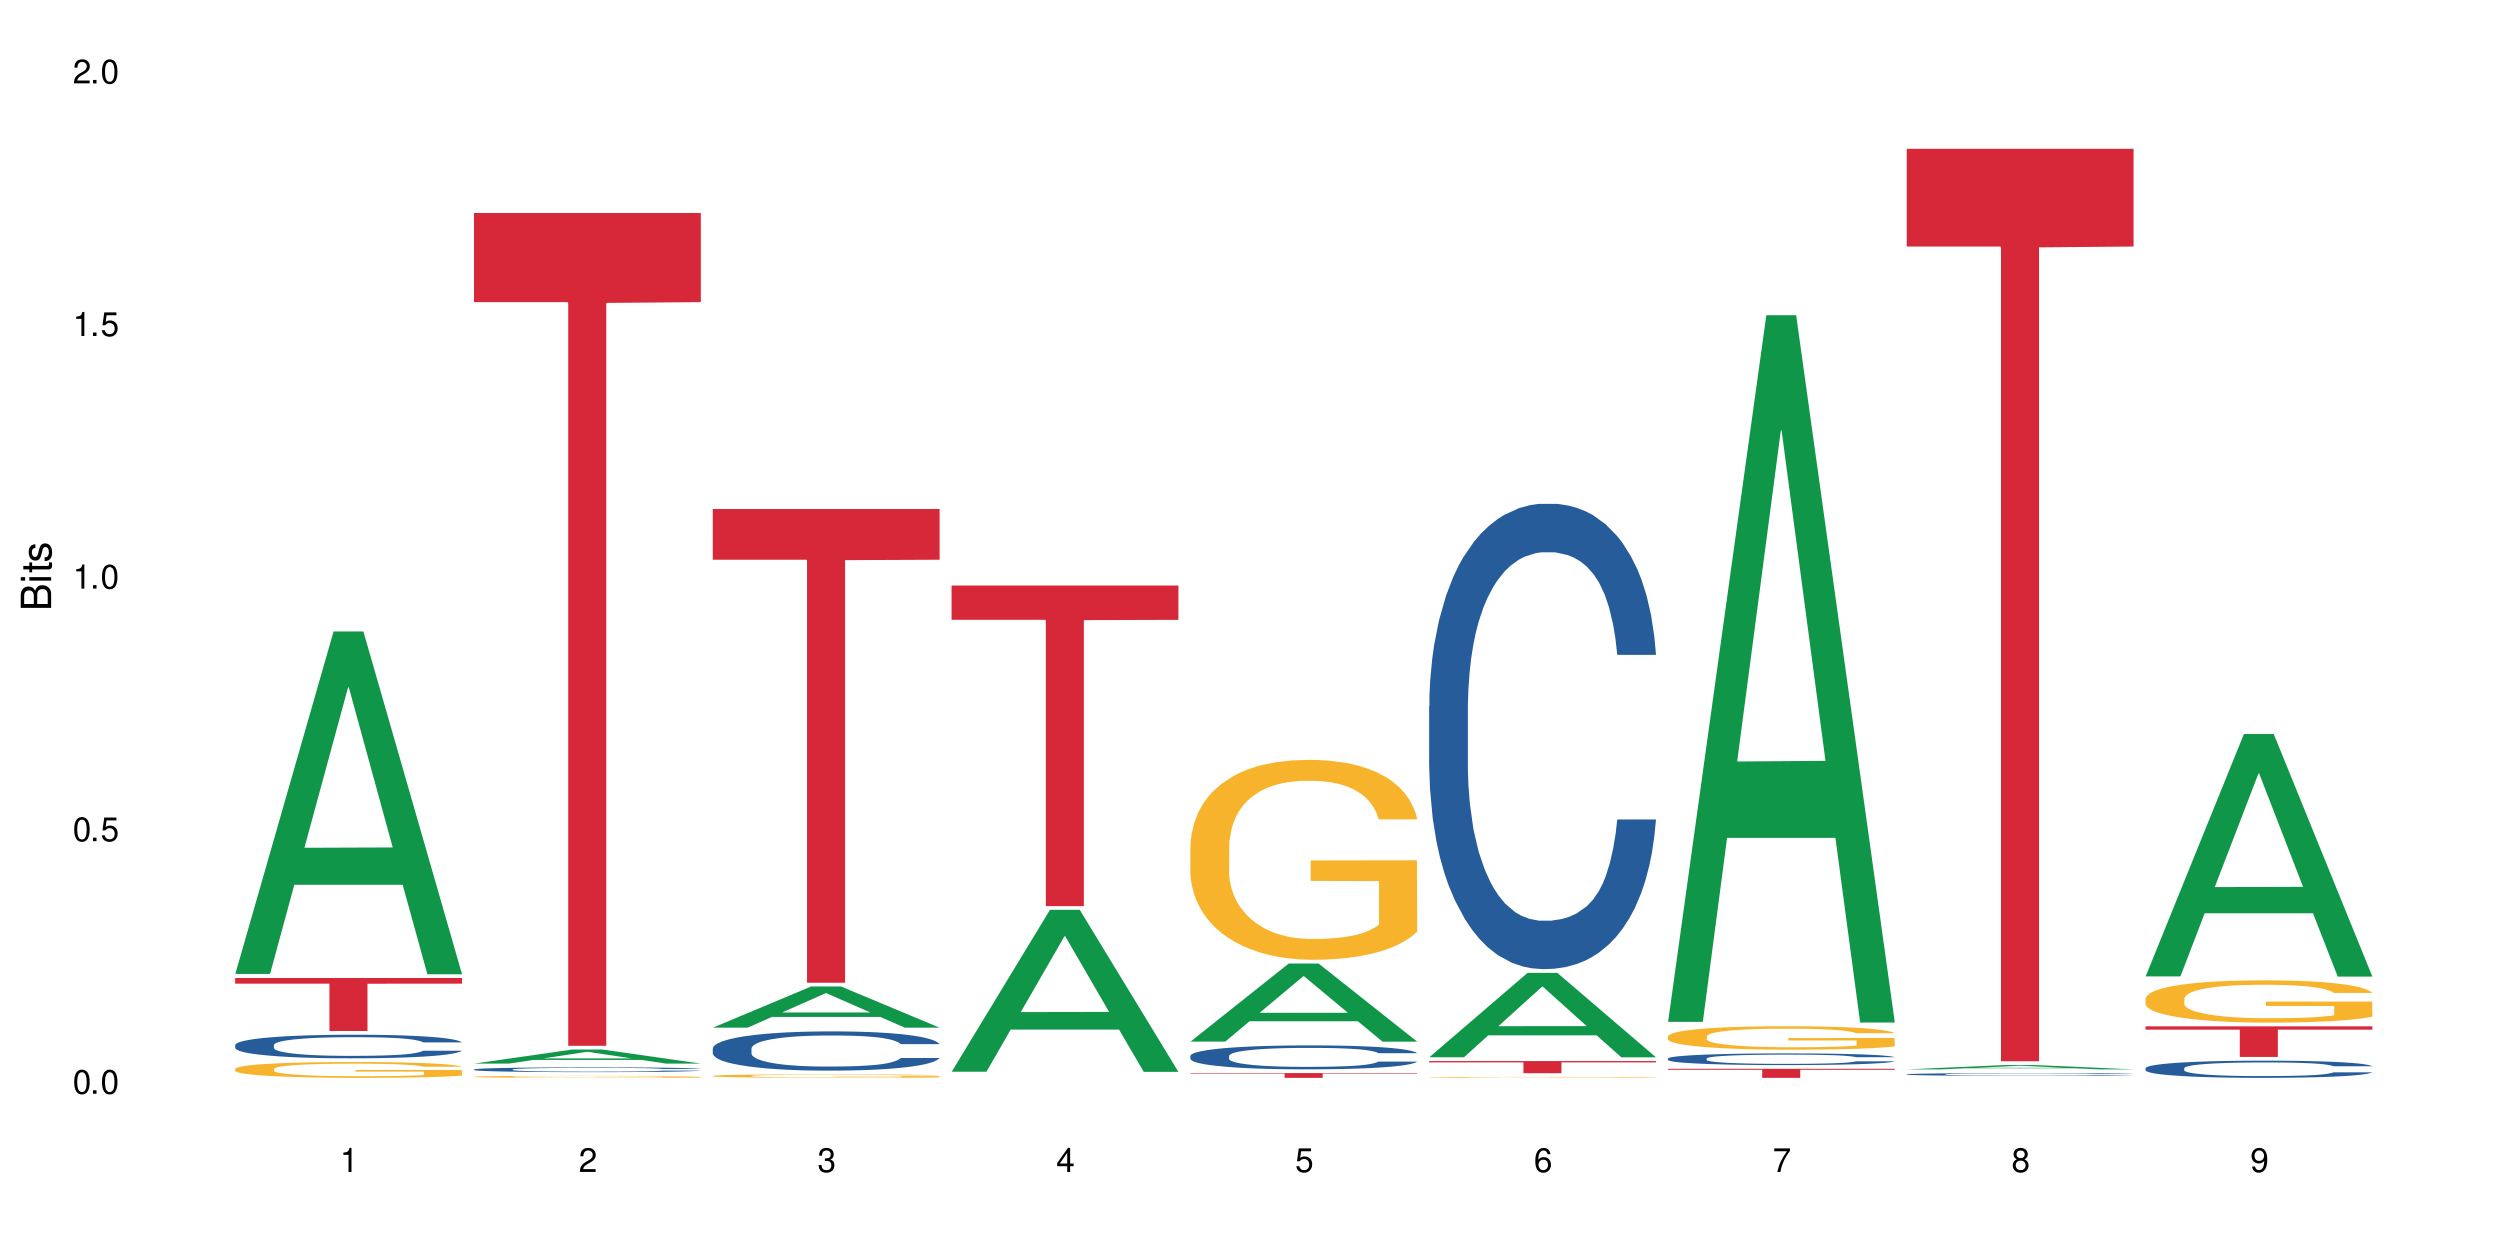 <?xml version="1.0" encoding="UTF-8"?>
<svg xmlns="http://www.w3.org/2000/svg" xmlns:xlink="http://www.w3.org/1999/xlink" width="720" height="360" viewBox="0 0 720 360">
<defs>
<g>
<g id="glyph-0-0">
</g>
<g id="glyph-0-1">
<path d="M 2.641 -6.938 C 2 -6.938 1.422 -6.656 1.078 -6.172 C 0.641 -5.562 0.406 -4.641 0.406 -3.359 C 0.406 -1.016 1.188 0.219 2.641 0.219 C 4.078 0.219 4.859 -1.016 4.859 -3.297 C 4.859 -4.641 4.656 -5.547 4.203 -6.172 C 3.844 -6.656 3.281 -6.938 2.641 -6.938 Z M 2.641 -6.188 C 3.547 -6.188 4 -5.25 4 -3.375 C 4 -1.406 3.562 -0.484 2.625 -0.484 C 1.734 -0.484 1.281 -1.438 1.281 -3.344 C 1.281 -5.25 1.734 -6.188 2.641 -6.188 Z M 2.641 -6.188 "/>
</g>
<g id="glyph-0-2">
<path d="M 1.828 -1 L 0.828 -1 L 0.828 0 L 1.828 0 Z M 1.828 -1 "/>
</g>
<g id="glyph-0-3">
<path d="M 4.562 -6.797 L 1.062 -6.797 L 0.547 -3.094 L 1.328 -3.094 C 1.719 -3.562 2.047 -3.734 2.578 -3.734 C 3.484 -3.734 4.062 -3.109 4.062 -2.094 C 4.062 -1.125 3.484 -0.531 2.578 -0.531 C 1.828 -0.531 1.375 -0.906 1.188 -1.672 L 0.328 -1.672 C 0.453 -1.109 0.547 -0.844 0.75 -0.594 C 1.125 -0.078 1.828 0.219 2.594 0.219 C 3.969 0.219 4.922 -0.781 4.922 -2.219 C 4.922 -3.562 4.031 -4.484 2.719 -4.484 C 2.25 -4.484 1.859 -4.359 1.469 -4.062 L 1.734 -5.969 L 4.562 -5.969 Z M 4.562 -6.797 "/>
</g>
<g id="glyph-0-4">
<path d="M 2.484 -4.938 L 2.484 0 L 3.328 0 L 3.328 -6.938 L 2.766 -6.938 C 2.469 -5.875 2.281 -5.734 0.984 -5.562 L 0.984 -4.938 Z M 2.484 -4.938 "/>
</g>
<g id="glyph-0-5">
<path d="M 4.859 -0.828 L 1.281 -0.828 C 1.359 -1.406 1.672 -1.781 2.5 -2.281 L 3.469 -2.828 C 4.406 -3.344 4.906 -4.062 4.906 -4.906 C 4.906 -5.484 4.672 -6.031 4.266 -6.406 C 3.859 -6.766 3.375 -6.938 2.719 -6.938 C 1.859 -6.938 1.219 -6.625 0.844 -6.031 C 0.609 -5.672 0.5 -5.234 0.484 -4.531 L 1.328 -4.531 C 1.359 -5.016 1.406 -5.281 1.531 -5.516 C 1.75 -5.938 2.188 -6.203 2.703 -6.203 C 3.469 -6.203 4.031 -5.641 4.031 -4.891 C 4.031 -4.344 3.719 -3.859 3.125 -3.516 L 2.234 -3 C 0.812 -2.172 0.406 -1.531 0.328 -0.016 L 4.859 -0.016 Z M 4.859 -0.828 "/>
</g>
<g id="glyph-0-6">
<path d="M 2.125 -3.188 L 2.578 -3.188 C 3.5 -3.188 3.984 -2.766 3.984 -1.922 C 3.984 -1.062 3.469 -0.531 2.594 -0.531 C 1.656 -0.531 1.203 -1 1.156 -2.016 L 0.312 -2.016 C 0.344 -1.453 0.438 -1.094 0.609 -0.781 C 0.953 -0.109 1.625 0.219 2.547 0.219 C 3.953 0.219 4.859 -0.625 4.859 -1.938 C 4.859 -2.828 4.516 -3.297 3.703 -3.594 C 4.344 -3.844 4.656 -4.328 4.656 -5.031 C 4.656 -6.219 3.875 -6.938 2.578 -6.938 C 1.203 -6.938 0.484 -6.172 0.453 -4.703 L 1.297 -4.703 C 1.312 -5.125 1.344 -5.359 1.453 -5.578 C 1.641 -5.969 2.062 -6.203 2.594 -6.203 C 3.344 -6.203 3.797 -5.75 3.797 -5 C 3.797 -4.516 3.609 -4.219 3.25 -4.047 C 3.016 -3.953 2.703 -3.922 2.125 -3.906 Z M 2.125 -3.188 "/>
</g>
<g id="glyph-0-7">
<path d="M 3.141 -1.672 L 3.141 0 L 3.984 0 L 3.984 -1.672 L 4.984 -1.672 L 4.984 -2.438 L 3.984 -2.438 L 3.984 -6.938 L 3.359 -6.938 L 0.266 -2.578 L 0.266 -1.672 Z M 3.141 -2.438 L 1 -2.438 L 3.141 -5.5 Z M 3.141 -2.438 "/>
</g>
<g id="glyph-0-8">
<path d="M 4.781 -5.125 C 4.609 -6.266 3.891 -6.938 2.844 -6.938 C 2.094 -6.938 1.422 -6.578 1.031 -5.953 C 0.594 -5.266 0.406 -4.422 0.406 -3.172 C 0.406 -2 0.578 -1.25 0.984 -0.641 C 1.359 -0.078 1.953 0.219 2.703 0.219 C 3.984 0.219 4.922 -0.75 4.922 -2.094 C 4.922 -3.375 4.062 -4.281 2.844 -4.281 C 2.172 -4.281 1.641 -4.031 1.281 -3.516 C 1.281 -5.234 1.828 -6.188 2.797 -6.188 C 3.391 -6.188 3.797 -5.797 3.938 -5.125 Z M 2.734 -3.531 C 3.547 -3.531 4.062 -2.953 4.062 -2.031 C 4.062 -1.156 3.484 -0.531 2.703 -0.531 C 1.922 -0.531 1.328 -1.188 1.328 -2.078 C 1.328 -2.938 1.906 -3.531 2.734 -3.531 Z M 2.734 -3.531 "/>
</g>
<g id="glyph-0-9">
<path d="M 4.984 -6.797 L 0.438 -6.797 L 0.438 -5.969 L 4.109 -5.969 C 2.5 -3.656 1.828 -2.234 1.328 0 L 2.219 0 C 2.594 -2.172 3.453 -4.047 4.984 -6.094 Z M 4.984 -6.797 "/>
</g>
<g id="glyph-0-10">
<path d="M 3.75 -3.656 C 4.469 -4.094 4.688 -4.438 4.688 -5.078 C 4.688 -6.172 3.844 -6.938 2.641 -6.938 C 1.438 -6.938 0.594 -6.172 0.594 -5.094 C 0.594 -4.438 0.812 -4.094 1.516 -3.656 C 0.734 -3.266 0.359 -2.703 0.359 -1.922 C 0.359 -0.656 1.281 0.219 2.641 0.219 C 3.984 0.219 4.922 -0.656 4.922 -1.922 C 4.922 -2.703 4.531 -3.266 3.75 -3.656 Z M 2.641 -6.188 C 3.359 -6.188 3.812 -5.75 3.812 -5.062 C 3.812 -4.406 3.344 -3.984 2.641 -3.984 C 1.922 -3.984 1.453 -4.406 1.453 -5.078 C 1.453 -5.75 1.922 -6.188 2.641 -6.188 Z M 2.641 -3.266 C 3.484 -3.266 4.062 -2.719 4.062 -1.906 C 4.062 -1.078 3.484 -0.531 2.625 -0.531 C 1.797 -0.531 1.219 -1.094 1.219 -1.906 C 1.219 -2.719 1.781 -3.266 2.641 -3.266 Z M 2.641 -3.266 "/>
</g>
<g id="glyph-0-11">
<path d="M 0.516 -1.578 C 0.672 -0.453 1.406 0.219 2.438 0.219 C 3.188 0.219 3.859 -0.141 4.266 -0.766 C 4.688 -1.453 4.891 -2.297 4.891 -3.547 C 4.891 -4.719 4.703 -5.453 4.312 -6.078 C 3.938 -6.641 3.344 -6.938 2.594 -6.938 C 1.297 -6.938 0.359 -5.969 0.359 -4.625 C 0.359 -3.344 1.234 -2.453 2.453 -2.453 C 3.094 -2.453 3.578 -2.672 4.016 -3.203 C 4 -1.484 3.469 -0.531 2.5 -0.531 C 1.906 -0.531 1.484 -0.906 1.359 -1.578 Z M 2.578 -6.203 C 3.375 -6.203 3.969 -5.531 3.969 -4.641 C 3.969 -3.797 3.391 -3.188 2.547 -3.188 C 1.734 -3.188 1.234 -3.766 1.234 -4.688 C 1.234 -5.562 1.797 -6.203 2.578 -6.203 Z M 2.578 -6.203 "/>
</g>
<g id="glyph-1-0">
</g>
<g id="glyph-1-1">
<path d="M 0 -0.953 L 0 -4.891 C 0 -5.719 -0.234 -6.344 -0.734 -6.797 C -1.188 -7.234 -1.812 -7.469 -2.5 -7.469 C -3.547 -7.469 -4.188 -7 -4.625 -5.875 C -4.984 -6.688 -5.625 -7.094 -6.531 -7.094 C -7.172 -7.094 -7.734 -6.859 -8.141 -6.391 C -8.562 -5.922 -8.75 -5.344 -8.75 -4.5 L -8.75 -0.953 Z M -4.984 -2.062 L -7.766 -2.062 L -7.766 -4.219 C -7.766 -4.844 -7.688 -5.203 -7.453 -5.5 C -7.219 -5.812 -6.859 -5.969 -6.375 -5.969 C -5.891 -5.969 -5.531 -5.812 -5.297 -5.5 C -5.062 -5.203 -4.984 -4.844 -4.984 -4.219 Z M -0.984 -2.062 L -4 -2.062 L -4 -4.781 C -4 -5.766 -3.438 -6.359 -2.484 -6.359 C -1.547 -6.359 -0.984 -5.766 -0.984 -4.781 Z M -0.984 -2.062 "/>
</g>
<g id="glyph-1-2">
<path d="M -6.281 -1.797 L -6.281 -0.797 L 0 -0.797 L 0 -1.797 Z M -8.75 -1.797 L -8.75 -0.797 L -7.484 -0.797 L -7.484 -1.797 Z M -8.75 -1.797 "/>
</g>
<g id="glyph-1-3">
<path d="M -6.281 -3.047 L -6.281 -2.016 L -8.016 -2.016 L -8.016 -1.016 L -6.281 -1.016 L -6.281 -0.172 L -5.469 -0.172 L -5.469 -1.016 L -0.719 -1.016 C -0.078 -1.016 0.281 -1.453 0.281 -2.234 C 0.281 -2.5 0.25 -2.719 0.188 -3.047 L -0.641 -3.047 C -0.609 -2.906 -0.594 -2.766 -0.594 -2.562 C -0.594 -2.141 -0.719 -2.016 -1.156 -2.016 L -5.469 -2.016 L -5.469 -3.047 Z M -6.281 -3.047 "/>
</g>
<g id="glyph-1-4">
<path d="M -4.531 -5.25 C -5.766 -5.25 -6.469 -4.422 -6.469 -2.969 C -6.469 -1.516 -5.719 -0.562 -4.547 -0.562 C -3.562 -0.562 -3.094 -1.062 -2.734 -2.562 L -2.516 -3.484 C -2.344 -4.188 -2.094 -4.469 -1.641 -4.469 C -1.047 -4.469 -0.641 -3.875 -0.641 -3 C -0.641 -2.453 -0.797 -2 -1.062 -1.75 C -1.25 -1.594 -1.422 -1.531 -1.875 -1.469 L -1.875 -0.406 C -0.422 -0.453 0.281 -1.266 0.281 -2.922 C 0.281 -4.5 -0.5 -5.516 -1.719 -5.516 C -2.656 -5.516 -3.172 -4.984 -3.469 -3.734 L -3.703 -2.766 C -3.891 -1.953 -4.156 -1.609 -4.594 -1.609 C -5.188 -1.609 -5.547 -2.125 -5.547 -2.938 C -5.547 -3.75 -5.203 -4.172 -4.531 -4.203 Z M -4.531 -5.25 "/>
</g>
</g>
</defs>
<rect x="-72" y="-36" width="864" height="432" fill="rgb(100%, 100%, 100%)" fill-opacity="1"/>
<path fill-rule="nonzero" fill="rgb(6.275%, 58.824%, 28.235%)" fill-opacity="1" d="M 67.73 280.492 L 67.801 280.398 L 96.07 181.863 L 104.656 181.863 L 133.066 280.586 L 123.082 280.586 L 115.965 254.816 L 84.762 254.816 L 77.781 280.492 L 67.73 280.492 L 87.766 244.156 L 113.102 244.062 L 100.469 197.992 L 100.328 197.898 L 100.188 198.18 L 87.695 244.062 L 87.766 244.156 Z M 67.73 280.492 "/>
<path fill-rule="nonzero" fill="rgb(14.51%, 36.078%, 60%)" fill-opacity="1" d="M 67.73 300.957 L 67.812 300.949 L 67.812 300.801 L 68.051 300.566 L 68.605 300.27 L 69.164 300.062 L 70.598 299.699 L 72.59 299.344 L 74.664 299.07 L 76.176 298.91 L 77.531 298.785 L 80.637 298.555 L 82.629 298.438 L 84.781 298.332 L 87.41 298.227 L 89.324 298.164 L 93.625 298.066 L 96.812 298.023 L 99.281 298.004 L 104.621 298.004 L 107.809 298.027 L 110.117 298.059 L 112.668 298.109 L 114.82 298.164 L 118.562 298.301 L 121.91 298.477 L 123.426 298.574 L 125.816 298.766 L 127.648 298.953 L 128.922 299.113 L 130.355 299.344 L 131.629 299.625 L 132.586 299.941 L 133.066 300.207 L 121.91 300.207 L 121.352 299.957 L 120.715 299.766 L 119.52 299.512 L 118.324 299.332 L 116.652 299.152 L 115.137 299.035 L 113.066 298.914 L 111.234 298.84 L 109.32 298.785 L 107.488 298.75 L 103.984 298.711 L 99.922 298.711 L 98.406 298.723 L 95.297 298.773 L 93.625 298.816 L 91.234 298.902 L 89.562 298.984 L 87.57 299.109 L 86.215 299.215 L 84.543 299.375 L 83.348 299.52 L 81.992 299.723 L 81.195 299.879 L 80.48 300.051 L 79.84 300.258 L 79.363 300.473 L 79.043 300.703 L 78.887 300.926 L 78.887 301.887 L 79.043 302.113 L 79.441 302.371 L 80.48 302.75 L 81.992 303.078 L 83.746 303.34 L 85.418 303.527 L 86.375 303.613 L 87.648 303.711 L 89.641 303.836 L 92.512 303.961 L 94.184 304.012 L 96.734 304.059 L 99.363 304.086 L 102.867 304.086 L 105.977 304.059 L 108.047 304.027 L 110.199 303.98 L 113.145 303.875 L 114.98 303.773 L 116.57 303.656 L 117.766 303.539 L 118.562 303.438 L 119.758 303.246 L 120.715 303.035 L 121.434 302.82 L 121.91 302.609 L 133.066 302.609 L 132.586 302.855 L 131.871 303.098 L 131.152 303.277 L 130.039 303.496 L 128.762 303.688 L 126.93 303.906 L 125.418 304.047 L 123.426 304.203 L 121.59 304.32 L 119.602 304.426 L 116.652 304.551 L 114.738 304.613 L 112.668 304.668 L 110.199 304.719 L 107.09 304.762 L 103.746 304.785 L 100.637 304.793 L 97.289 304.781 L 94.82 304.754 L 91.555 304.699 L 87.492 304.586 L 84.543 304.469 L 82.23 304.352 L 80.238 304.227 L 78.008 304.059 L 75.141 303.785 L 73.387 303.574 L 72.191 303.402 L 70.84 303.16 L 69.883 302.941 L 68.766 302.594 L 67.969 302.156 L 67.73 301.812 Z M 67.73 300.957 "/>
<path fill-rule="nonzero" fill="rgb(96.863%, 70.196%, 16.863%)" fill-opacity="1" d="M 67.73 307.816 L 67.812 307.812 L 67.812 307.73 L 68.129 307.543 L 68.926 307.285 L 69.961 307.074 L 71.078 306.906 L 71.793 306.82 L 72.988 306.695 L 74.023 306.602 L 76.656 306.414 L 80 306.242 L 81.832 306.168 L 83.906 306.094 L 86.852 306.016 L 88.207 305.988 L 92.352 305.922 L 97.051 305.879 L 102.23 305.867 L 104.621 305.871 L 107.887 305.887 L 112.348 305.934 L 114.898 305.977 L 116.891 306.016 L 118.961 306.07 L 121.512 306.152 L 123.902 306.254 L 125.816 306.352 L 127.727 306.477 L 129.32 306.609 L 130.676 306.758 L 131.871 306.93 L 132.586 307.078 L 133.066 307.223 L 121.988 307.223 L 121.352 307.078 L 120.637 306.965 L 119.441 306.828 L 118.246 306.727 L 117.051 306.648 L 114.82 306.539 L 112.906 306.473 L 110.516 306.414 L 108.207 306.379 L 105.578 306.352 L 103.984 306.344 L 99.762 306.344 L 95.938 306.375 L 93.707 306.406 L 92.113 306.441 L 89.879 306.504 L 88.527 306.555 L 87.73 306.586 L 85.34 306.715 L 83.746 306.832 L 82.871 306.91 L 81.754 307.035 L 80.957 307.148 L 80.082 307.312 L 79.602 307.438 L 78.965 307.723 L 78.887 308.473 L 79.125 308.629 L 79.602 308.801 L 80.238 308.949 L 81.195 309.105 L 82.152 309.227 L 83.824 309.391 L 85.258 309.5 L 86.375 309.57 L 88.527 309.68 L 89.402 309.719 L 91.473 309.793 L 93.625 309.852 L 96.254 309.902 L 98.246 309.926 L 101.434 309.949 L 105.496 309.949 L 110.277 309.922 L 113.305 309.891 L 115.379 309.855 L 116.73 309.828 L 118.406 309.781 L 119.602 309.738 L 120.715 309.695 L 122.07 309.625 L 122.07 308.629 L 102.391 308.625 L 102.391 308.16 L 132.984 308.156 L 133.066 309.781 L 131.391 309.895 L 129.32 310 L 127.328 310.086 L 125.258 310.156 L 122.309 310.234 L 119.918 310.285 L 116.254 310.344 L 112.906 310.379 L 109.402 310.406 L 106.293 310.418 L 102.629 310.422 L 99.363 310.414 L 95.855 310.387 L 93.066 310.355 L 90.52 310.312 L 87.969 310.258 L 84.781 310.172 L 82.711 310.102 L 80.559 310.016 L 78.406 309.91 L 76.496 309.797 L 75.219 309.711 L 73.945 309.609 L 72.59 309.484 L 71.316 309.344 L 70.359 309.215 L 69.484 309.07 L 68.848 308.934 L 68.211 308.746 L 67.891 308.594 L 67.73 308.465 Z M 67.73 307.816 "/>
<path fill-rule="nonzero" fill="rgb(83.922%, 15.686%, 22.353%)" fill-opacity="1" d="M 67.73 281.66 L 133.066 281.66 L 133.066 283.293 L 105.836 283.309 L 105.836 296.93 L 94.879 296.93 L 94.879 283.324 L 94.723 283.293 L 67.73 283.293 Z M 67.73 281.66 "/>
<path fill-rule="nonzero" fill="rgb(6.275%, 58.824%, 28.235%)" fill-opacity="1" d="M 136.504 306.316 L 136.574 306.312 L 164.844 302.258 L 173.43 302.258 L 201.836 306.32 L 191.855 306.32 L 184.738 305.262 L 153.535 305.262 L 146.555 306.316 L 136.504 306.316 L 156.535 304.824 L 181.875 304.82 L 169.242 302.922 L 169.102 302.918 L 168.961 302.93 L 156.469 304.82 L 156.535 304.824 Z M 136.504 306.316 "/>
<path fill-rule="nonzero" fill="rgb(14.51%, 36.078%, 60%)" fill-opacity="1" d="M 136.504 307.996 L 136.582 307.996 L 136.582 307.965 L 136.824 307.918 L 137.379 307.855 L 137.938 307.816 L 139.371 307.742 L 141.363 307.668 L 143.434 307.613 L 144.949 307.582 L 146.305 307.555 L 149.41 307.508 L 151.402 307.484 L 153.555 307.465 L 156.184 307.441 L 158.098 307.43 L 162.398 307.41 L 165.586 307.398 L 168.055 307.395 L 173.395 307.395 L 176.582 307.402 L 178.891 307.406 L 181.441 307.418 L 183.594 307.43 L 187.336 307.457 L 190.684 307.492 L 192.195 307.512 L 194.586 307.551 L 196.418 307.59 L 197.695 307.621 L 199.129 307.668 L 200.402 307.727 L 201.359 307.789 L 201.836 307.844 L 190.684 307.844 L 190.125 307.793 L 189.488 307.754 L 188.293 307.703 L 187.098 307.668 L 185.426 307.629 L 183.91 307.605 L 181.84 307.582 L 180.008 307.566 L 178.094 307.555 L 176.262 307.547 L 172.758 307.539 L 168.691 307.539 L 167.18 307.543 L 164.07 307.551 L 162.398 307.562 L 160.008 307.578 L 158.336 307.594 L 156.344 307.621 L 154.988 307.641 L 153.316 307.676 L 152.121 307.703 L 150.766 307.746 L 149.969 307.777 L 149.25 307.812 L 148.613 307.855 L 148.137 307.898 L 147.816 307.945 L 147.66 307.992 L 147.66 308.188 L 147.816 308.23 L 148.215 308.285 L 149.25 308.363 L 150.766 308.43 L 152.52 308.48 L 154.191 308.52 L 155.148 308.535 L 156.422 308.559 L 158.414 308.582 L 161.281 308.609 L 162.957 308.617 L 165.504 308.629 L 168.137 308.633 L 171.641 308.633 L 174.746 308.629 L 176.82 308.621 L 178.973 308.613 L 181.918 308.59 L 183.75 308.57 L 185.344 308.547 L 186.539 308.523 L 187.336 308.5 L 188.531 308.461 L 189.488 308.418 L 190.203 308.375 L 190.684 308.332 L 201.836 308.332 L 201.359 308.383 L 200.645 308.434 L 199.926 308.469 L 198.809 308.512 L 197.535 308.551 L 195.703 308.598 L 194.188 308.625 L 192.195 308.656 L 190.363 308.68 L 188.371 308.703 L 185.426 308.727 L 183.512 308.738 L 181.441 308.75 L 178.973 308.762 L 175.863 308.77 L 172.516 308.777 L 169.41 308.777 L 166.062 308.773 L 163.594 308.77 L 160.328 308.758 L 156.262 308.734 L 153.316 308.711 L 151.004 308.688 L 149.012 308.66 L 146.781 308.629 L 143.914 308.574 L 142.16 308.531 L 140.965 308.492 L 139.609 308.445 L 138.656 308.402 L 137.539 308.328 L 136.742 308.242 L 136.504 308.172 Z M 136.504 307.996 "/>
<path fill-rule="nonzero" fill="rgb(96.863%, 70.196%, 16.863%)" fill-opacity="1" d="M 136.504 310.094 L 136.582 310.094 L 136.582 310.086 L 136.902 310.062 L 137.699 310.027 L 138.734 310.004 L 139.852 309.98 L 140.566 309.969 L 141.762 309.953 L 142.797 309.945 L 145.426 309.922 L 148.773 309.898 L 150.605 309.891 L 152.68 309.879 L 155.625 309.871 L 156.98 309.867 L 161.125 309.859 L 165.824 309.852 L 173.395 309.852 L 176.66 309.855 L 181.121 309.859 L 183.672 309.863 L 185.664 309.871 L 187.734 309.875 L 190.285 309.887 L 192.676 309.898 L 194.586 309.914 L 196.5 309.93 L 198.094 309.945 L 199.449 309.961 L 200.645 309.984 L 201.359 310.004 L 201.836 310.02 L 190.762 310.02 L 190.125 310.004 L 189.41 309.988 L 188.215 309.973 L 185.824 309.949 L 183.594 309.938 L 181.68 309.926 L 179.289 309.922 L 176.98 309.914 L 174.348 309.914 L 172.758 309.91 L 168.535 309.91 L 164.707 309.914 L 162.477 309.918 L 160.883 309.922 L 158.652 309.93 L 157.301 309.938 L 156.504 309.941 L 154.113 309.957 L 152.52 309.973 L 151.641 309.98 L 150.527 309.996 L 149.73 310.012 L 148.852 310.031 L 148.375 310.047 L 147.738 310.082 L 147.66 310.176 L 147.898 310.195 L 148.375 310.219 L 149.012 310.238 L 149.969 310.258 L 150.926 310.273 L 152.598 310.293 L 154.031 310.305 L 155.148 310.316 L 157.301 310.328 L 158.176 310.332 L 160.246 310.344 L 162.398 310.352 L 165.027 310.355 L 167.02 310.359 L 170.207 310.363 L 174.27 310.363 L 179.051 310.359 L 182.078 310.355 L 184.148 310.352 L 185.504 310.348 L 187.176 310.34 L 188.371 310.336 L 189.488 310.332 L 190.844 310.32 L 190.844 310.195 L 171.164 310.195 L 171.164 310.137 L 201.758 310.137 L 201.836 310.34 L 200.164 310.355 L 198.094 310.371 L 196.102 310.379 L 194.031 310.387 L 191.082 310.398 L 188.691 310.406 L 185.027 310.41 L 181.68 310.418 L 178.176 310.418 L 175.066 310.422 L 168.137 310.422 L 164.629 310.418 L 161.84 310.414 L 159.289 310.41 L 156.742 310.402 L 153.555 310.391 L 151.484 310.383 L 147.18 310.359 L 145.27 310.344 L 143.992 310.332 L 142.719 310.32 L 141.363 310.305 L 140.09 310.285 L 139.133 310.27 L 138.258 310.254 L 137.617 310.234 L 136.98 310.211 L 136.664 310.191 L 136.504 310.176 Z M 136.504 310.094 "/>
<path fill-rule="nonzero" fill="rgb(83.922%, 15.686%, 22.353%)" fill-opacity="1" d="M 136.504 61.34 L 201.836 61.34 L 201.836 87.016 L 174.609 87.238 L 174.609 301.184 L 163.652 301.184 L 163.652 87.465 L 163.496 87.016 L 136.504 87.016 Z M 136.504 61.34 "/>
<path fill-rule="nonzero" fill="rgb(6.275%, 58.824%, 28.235%)" fill-opacity="1" d="M 205.277 295.965 L 205.348 295.953 L 233.617 284.105 L 242.203 284.105 L 270.609 295.977 L 260.629 295.977 L 253.508 292.879 L 222.309 292.879 L 215.328 295.965 L 205.277 295.965 L 225.309 291.594 L 250.648 291.586 L 238.012 286.047 L 237.875 286.035 L 237.734 286.066 L 225.238 291.586 L 225.309 291.594 Z M 205.277 295.965 "/>
<path fill-rule="nonzero" fill="rgb(14.51%, 36.078%, 60%)" fill-opacity="1" d="M 205.277 301.965 L 205.355 301.953 L 205.355 301.703 L 205.594 301.312 L 206.152 300.816 L 206.711 300.477 L 208.145 299.867 L 210.137 299.281 L 212.207 298.824 L 213.723 298.559 L 215.078 298.352 L 218.184 297.969 L 220.176 297.773 L 222.328 297.598 L 224.957 297.422 L 226.867 297.32 L 231.172 297.152 L 234.359 297.082 L 236.828 297.051 L 242.168 297.051 L 245.352 297.09 L 247.664 297.145 L 250.215 297.227 L 252.363 297.32 L 256.109 297.547 L 259.457 297.836 L 260.969 298 L 263.359 298.32 L 265.191 298.629 L 266.469 298.898 L 267.902 299.281 L 269.176 299.742 L 270.133 300.27 L 270.609 300.715 L 259.457 300.715 L 258.898 300.301 L 258.262 299.98 L 257.066 299.559 L 255.871 299.258 L 254.195 298.961 L 252.684 298.762 L 250.613 298.566 L 248.777 298.445 L 246.867 298.352 L 245.035 298.289 L 241.527 298.227 L 237.465 298.227 L 235.953 298.246 L 232.844 298.328 L 231.172 298.402 L 228.781 298.547 L 227.109 298.68 L 225.117 298.887 L 223.762 299.062 L 222.09 299.332 L 220.895 299.57 L 219.539 299.91 L 218.742 300.168 L 218.023 300.457 L 217.387 300.797 L 216.91 301.156 L 216.59 301.539 L 216.43 301.91 L 216.43 303.512 L 216.59 303.883 L 216.988 304.316 L 218.023 304.945 L 219.539 305.492 L 221.293 305.926 L 222.965 306.234 L 223.922 306.379 L 225.195 306.547 L 227.188 306.754 L 230.055 306.957 L 231.73 307.043 L 234.277 307.125 L 236.906 307.164 L 240.414 307.164 L 243.52 307.125 L 245.594 307.07 L 247.742 306.988 L 250.691 306.812 L 252.523 306.648 L 254.117 306.453 L 255.312 306.258 L 256.109 306.09 L 257.305 305.773 L 258.262 305.422 L 258.977 305.059 L 259.457 304.707 L 270.609 304.707 L 270.133 305.121 L 269.414 305.523 L 268.699 305.824 L 267.582 306.184 L 266.309 306.504 L 264.477 306.867 L 262.961 307.102 L 260.969 307.359 L 259.137 307.559 L 257.145 307.734 L 254.195 307.938 L 252.285 308.043 L 250.215 308.137 L 247.742 308.219 L 244.637 308.289 L 241.289 308.332 L 238.184 308.34 L 234.836 308.32 L 232.367 308.281 L 229.098 308.188 L 225.035 308 L 222.09 307.805 L 219.777 307.609 L 217.785 307.402 L 215.555 307.125 L 212.688 306.668 L 210.934 306.32 L 209.738 306.031 L 208.383 305.629 L 207.426 305.266 L 206.312 304.688 L 205.516 303.953 L 205.277 303.387 Z M 205.277 301.965 "/>
<path fill-rule="nonzero" fill="rgb(96.863%, 70.196%, 16.863%)" fill-opacity="1" d="M 205.277 309.848 L 205.355 309.848 L 205.355 309.828 L 205.676 309.785 L 206.473 309.73 L 207.508 309.684 L 208.621 309.645 L 209.34 309.625 L 210.535 309.598 L 211.57 309.578 L 214.199 309.539 L 217.547 309.5 L 219.379 309.48 L 221.449 309.465 L 224.398 309.449 L 225.754 309.441 L 229.895 309.43 L 234.598 309.418 L 242.168 309.418 L 245.434 309.422 L 249.895 309.43 L 252.445 309.441 L 254.438 309.449 L 256.508 309.461 L 259.059 309.48 L 261.449 309.5 L 263.359 309.523 L 265.273 309.551 L 266.867 309.582 L 268.219 309.613 L 269.414 309.652 L 270.133 309.684 L 270.609 309.715 L 259.535 309.715 L 258.898 309.684 L 258.18 309.66 L 256.984 309.629 L 255.789 309.605 L 254.594 309.59 L 252.363 309.566 L 250.453 309.551 L 248.062 309.539 L 245.75 309.527 L 243.121 309.523 L 237.305 309.523 L 233.48 309.527 L 231.25 309.535 L 229.656 309.543 L 227.426 309.555 L 226.07 309.566 L 225.273 309.574 L 222.883 309.602 L 221.293 309.629 L 220.414 309.648 L 219.301 309.676 L 218.504 309.699 L 217.625 309.734 L 217.148 309.762 L 216.512 309.824 L 216.43 309.992 L 216.672 310.027 L 217.148 310.062 L 217.785 310.098 L 218.742 310.133 L 219.699 310.156 L 221.371 310.195 L 222.805 310.219 L 223.922 310.234 L 226.07 310.258 L 226.949 310.266 L 229.02 310.281 L 231.172 310.297 L 233.801 310.309 L 235.793 310.312 L 238.98 310.316 L 243.043 310.316 L 247.824 310.312 L 250.852 310.305 L 252.922 310.297 L 254.277 310.289 L 255.949 310.281 L 257.145 310.27 L 258.262 310.262 L 259.613 310.246 L 259.613 310.027 L 239.934 310.023 L 239.934 309.922 L 270.531 309.922 L 270.609 310.281 L 268.938 310.305 L 266.867 310.328 L 264.875 310.348 L 262.801 310.363 L 259.855 310.379 L 257.465 310.391 L 253.801 310.406 L 250.453 310.414 L 246.945 310.418 L 243.84 310.422 L 236.906 310.422 L 233.402 310.414 L 230.613 310.406 L 228.062 310.398 L 225.516 310.387 L 222.328 310.367 L 220.254 310.352 L 218.105 310.332 L 215.953 310.309 L 214.039 310.285 L 212.766 310.266 L 211.492 310.242 L 210.137 310.215 L 208.863 310.184 L 207.906 310.156 L 207.027 310.125 L 206.391 310.094 L 205.754 310.051 L 205.438 310.02 L 205.277 309.988 Z M 205.277 309.848 "/>
<path fill-rule="nonzero" fill="rgb(83.922%, 15.686%, 22.353%)" fill-opacity="1" d="M 205.277 146.594 L 270.609 146.594 L 270.609 161.199 L 243.383 161.324 L 243.383 283.031 L 232.426 283.031 L 232.426 161.453 L 232.266 161.199 L 205.277 161.199 Z M 205.277 146.594 "/>
<path fill-rule="nonzero" fill="rgb(6.275%, 58.824%, 28.235%)" fill-opacity="1" d="M 274.051 308.656 L 274.117 308.613 L 302.387 262.031 L 310.973 262.031 L 339.383 308.703 L 329.402 308.703 L 322.281 296.52 L 291.082 296.52 L 284.102 308.656 L 274.051 308.656 L 294.082 291.48 L 319.422 291.434 L 306.785 269.656 L 306.645 269.609 L 306.508 269.742 L 294.012 291.434 L 294.082 291.48 Z M 274.051 308.656 "/>
<path fill-rule="nonzero" fill="rgb(83.922%, 15.686%, 22.353%)" fill-opacity="1" d="M 274.051 168.629 L 339.383 168.629 L 339.383 178.512 L 312.152 178.598 L 312.152 260.957 L 301.199 260.957 L 301.199 178.684 L 301.039 178.512 L 274.051 178.512 Z M 274.051 168.629 "/>
<path fill-rule="nonzero" fill="rgb(6.275%, 58.824%, 28.235%)" fill-opacity="1" d="M 342.82 299.98 L 342.891 299.961 L 371.16 277.492 L 379.746 277.492 L 408.156 300.004 L 398.176 300.004 L 391.055 294.125 L 359.852 294.125 L 352.875 299.98 L 342.82 299.98 L 362.855 291.695 L 388.191 291.676 L 375.559 281.168 L 375.418 281.148 L 375.281 281.211 L 362.785 291.676 L 362.855 291.695 Z M 342.82 299.98 "/>
<path fill-rule="nonzero" fill="rgb(14.51%, 36.078%, 60%)" fill-opacity="1" d="M 342.82 304.074 L 342.902 304.07 L 342.902 303.918 L 343.141 303.68 L 343.699 303.375 L 344.258 303.168 L 345.691 302.797 L 347.684 302.438 L 349.754 302.16 L 351.266 301.996 L 352.621 301.871 L 355.73 301.637 L 357.723 301.52 L 359.871 301.41 L 362.5 301.305 L 364.414 301.242 L 368.715 301.141 L 371.902 301.098 L 374.375 301.078 L 379.711 301.078 L 382.898 301.102 L 385.211 301.133 L 387.758 301.184 L 389.91 301.242 L 393.656 301.379 L 397 301.555 L 398.516 301.656 L 400.906 301.852 L 402.738 302.043 L 404.012 302.203 L 405.445 302.438 L 406.723 302.723 L 407.68 303.043 L 408.156 303.312 L 397 303.312 L 396.445 303.062 L 395.805 302.867 L 394.609 302.609 L 393.414 302.426 L 391.742 302.242 L 390.23 302.125 L 388.156 302.004 L 386.324 301.93 L 384.414 301.871 L 382.578 301.832 L 379.074 301.797 L 375.012 301.797 L 373.496 301.809 L 370.391 301.859 L 368.715 301.902 L 366.324 301.992 L 364.652 302.074 L 362.66 302.199 L 361.305 302.305 L 359.633 302.469 L 358.438 302.613 L 357.082 302.824 L 356.285 302.98 L 355.57 303.156 L 354.934 303.363 L 354.453 303.586 L 354.137 303.816 L 353.977 304.043 L 353.977 305.02 L 354.137 305.246 L 354.535 305.512 L 355.57 305.898 L 357.082 306.23 L 358.836 306.496 L 360.508 306.684 L 361.465 306.773 L 362.742 306.875 L 364.734 307 L 367.602 307.125 L 369.273 307.176 L 371.824 307.227 L 374.453 307.25 L 377.957 307.25 L 381.066 307.227 L 383.137 307.195 L 385.289 307.145 L 388.238 307.039 L 390.07 306.938 L 391.664 306.816 L 392.859 306.695 L 393.656 306.598 L 394.852 306.402 L 395.805 306.188 L 396.523 305.965 L 397 305.75 L 408.156 305.75 L 407.68 306.004 L 406.961 306.25 L 406.242 306.434 L 405.129 306.652 L 403.852 306.848 L 402.02 307.07 L 400.508 307.215 L 398.516 307.371 L 396.684 307.492 L 394.691 307.598 L 391.742 307.723 L 389.832 307.785 L 387.758 307.844 L 385.289 307.895 L 382.18 307.938 L 378.836 307.965 L 375.727 307.969 L 372.383 307.957 L 369.91 307.934 L 366.645 307.875 L 362.582 307.762 L 359.633 307.641 L 357.324 307.523 L 355.332 307.395 L 353.102 307.227 L 350.23 306.949 L 348.48 306.734 L 347.285 306.559 L 345.93 306.312 L 344.973 306.094 L 343.859 305.738 L 343.062 305.293 L 342.82 304.945 Z M 342.82 304.074 "/>
<path fill-rule="nonzero" fill="rgb(96.863%, 70.196%, 16.863%)" fill-opacity="1" d="M 342.82 243.5 L 342.902 243.449 L 342.902 242.398 L 343.219 240.031 L 344.016 236.77 L 345.051 234.09 L 346.168 231.984 L 346.887 230.883 L 348.082 229.305 L 349.117 228.148 L 351.746 225.781 L 355.094 223.574 L 356.926 222.625 L 358.996 221.73 L 361.945 220.734 L 363.297 220.363 L 367.441 219.523 L 372.141 218.996 L 377.32 218.84 L 379.711 218.895 L 382.977 219.102 L 387.441 219.68 L 389.988 220.207 L 391.98 220.734 L 394.055 221.418 L 396.602 222.469 L 398.992 223.73 L 400.906 224.992 L 402.816 226.57 L 404.41 228.254 L 405.766 230.094 L 406.961 232.301 L 407.68 234.141 L 408.156 235.98 L 397.082 235.98 L 396.445 234.141 L 395.727 232.723 L 394.531 230.988 L 393.336 229.723 L 392.141 228.727 L 389.91 227.359 L 387.996 226.516 L 385.609 225.781 L 383.297 225.309 L 380.668 224.992 L 379.074 224.887 L 374.852 224.887 L 371.027 225.254 L 368.797 225.676 L 367.203 226.098 L 364.973 226.887 L 363.617 227.516 L 362.82 227.938 L 360.43 229.566 L 358.836 231.039 L 357.961 232.039 L 356.844 233.617 L 356.047 235.035 L 355.172 237.137 L 354.695 238.715 L 354.055 242.293 L 353.977 251.758 L 354.215 253.754 L 354.695 255.91 L 355.332 257.805 L 356.285 259.801 L 357.242 261.324 L 358.918 263.375 L 360.352 264.742 L 361.465 265.637 L 363.617 267.059 L 364.492 267.531 L 366.566 268.477 L 368.715 269.215 L 371.344 269.844 L 373.336 270.16 L 376.523 270.422 L 380.59 270.422 L 385.367 270.105 L 388.395 269.688 L 390.469 269.266 L 391.824 268.898 L 393.496 268.32 L 394.691 267.793 L 395.805 267.215 L 397.16 266.32 L 397.16 253.754 L 377.48 253.703 L 377.48 247.812 L 408.074 247.762 L 408.156 268.32 L 406.484 269.738 L 404.41 271.105 L 402.418 272.156 L 400.348 273.051 L 397.398 274.051 L 395.008 274.68 L 391.344 275.418 L 387.996 275.891 L 384.492 276.207 L 381.387 276.363 L 377.719 276.418 L 374.453 276.312 L 370.949 275.996 L 368.16 275.574 L 365.609 275.051 L 363.059 274.367 L 359.871 273.262 L 357.801 272.367 L 355.648 271.266 L 353.5 269.949 L 351.586 268.531 L 350.312 267.426 L 349.035 266.164 L 347.684 264.586 L 346.406 262.797 L 345.449 261.168 L 344.574 259.328 L 343.938 257.594 L 343.301 255.227 L 342.98 253.332 L 342.82 251.703 Z M 342.82 243.5 "/>
<path fill-rule="nonzero" fill="rgb(83.922%, 15.686%, 22.353%)" fill-opacity="1" d="M 342.82 309.043 L 408.156 309.043 L 408.156 309.191 L 380.926 309.191 L 380.926 310.422 L 369.973 310.422 L 369.973 309.195 L 369.812 309.191 L 342.82 309.191 Z M 342.82 309.043 "/>
<path fill-rule="nonzero" fill="rgb(6.275%, 58.824%, 28.235%)" fill-opacity="1" d="M 411.594 304.496 L 411.664 304.473 L 439.934 280.191 L 448.52 280.191 L 476.93 304.52 L 466.945 304.52 L 459.828 298.168 L 428.625 298.168 L 421.645 304.496 L 411.594 304.496 L 431.629 295.543 L 456.965 295.52 L 444.332 284.168 L 444.191 284.145 L 444.051 284.211 L 431.559 295.52 L 431.629 295.543 Z M 411.594 304.496 "/>
<path fill-rule="nonzero" fill="rgb(14.51%, 36.078%, 60%)" fill-opacity="1" d="M 411.594 203.418 L 411.676 203.293 L 411.676 200.355 L 411.914 195.699 L 412.473 189.82 L 413.027 185.777 L 414.461 178.551 L 416.453 171.57 L 418.527 166.18 L 420.039 162.996 L 421.395 160.547 L 424.5 156.012 L 426.492 153.688 L 428.645 151.602 L 431.273 149.52 L 433.188 148.297 L 437.488 146.336 L 440.676 145.48 L 443.145 145.109 L 448.484 145.109 L 451.672 145.602 L 453.98 146.215 L 456.531 147.195 L 458.684 148.297 L 462.426 150.992 L 465.773 154.422 L 467.289 156.379 L 469.68 160.176 L 471.512 163.852 L 472.785 167.039 L 474.219 171.57 L 475.496 177.082 L 476.449 183.328 L 476.93 188.598 L 465.773 188.598 L 465.215 183.695 L 464.578 179.898 L 463.383 174.875 L 462.188 171.324 L 460.516 167.773 L 459 165.445 L 456.93 163.117 L 455.098 161.648 L 453.184 160.547 L 451.352 159.809 L 447.848 159.074 L 443.785 159.074 L 442.27 159.32 L 439.164 160.301 L 437.488 161.156 L 435.098 162.871 L 433.426 164.465 L 431.434 166.914 L 430.078 168.996 L 428.406 172.184 L 427.211 175 L 425.855 179.043 L 425.059 182.105 L 424.344 185.535 L 423.707 189.574 L 423.227 193.863 L 422.91 198.395 L 422.75 202.805 L 422.75 221.793 L 422.91 226.199 L 423.309 231.344 L 424.344 238.816 L 425.855 245.309 L 427.609 250.453 L 429.281 254.129 L 430.238 255.844 L 431.512 257.805 L 433.504 260.254 L 436.375 262.703 L 438.047 263.684 L 440.598 264.664 L 443.227 265.152 L 446.73 265.152 L 449.84 264.664 L 451.91 264.051 L 454.062 263.07 L 457.008 260.988 L 458.844 259.027 L 460.438 256.703 L 461.629 254.375 L 462.426 252.414 L 463.621 248.617 L 464.578 244.453 L 465.297 240.164 L 465.773 236 L 476.93 236 L 476.449 240.898 L 475.734 245.676 L 475.016 249.23 L 473.902 253.516 L 472.625 257.312 L 470.793 261.602 L 469.281 264.418 L 467.289 267.48 L 465.457 269.809 L 463.465 271.891 L 460.516 274.34 L 458.602 275.566 L 456.531 276.668 L 454.062 277.648 L 450.953 278.504 L 447.609 278.996 L 444.5 279.117 L 441.152 278.871 L 438.684 278.383 L 435.418 277.281 L 431.355 275.074 L 428.406 272.746 L 426.094 270.422 L 424.105 267.969 L 421.871 264.664 L 419.004 259.273 L 417.25 255.109 L 416.055 251.68 L 414.703 246.902 L 413.746 242.613 L 412.629 235.754 L 411.832 227.059 L 411.594 220.32 Z M 411.594 203.418 "/>
<path fill-rule="nonzero" fill="rgb(96.863%, 70.196%, 16.863%)" fill-opacity="1" d="M 411.594 310.273 L 411.676 310.273 L 411.676 310.27 L 411.992 310.258 L 412.789 310.242 L 413.824 310.23 L 414.941 310.223 L 415.656 310.215 L 416.852 310.211 L 417.891 310.203 L 420.52 310.195 L 423.863 310.184 L 425.695 310.18 L 427.77 310.176 L 430.715 310.172 L 432.07 310.168 L 436.215 310.164 L 451.75 310.164 L 456.211 310.168 L 458.762 310.168 L 460.754 310.172 L 462.824 310.176 L 465.375 310.18 L 467.766 310.184 L 469.68 310.191 L 471.59 310.195 L 473.184 310.203 L 474.539 310.215 L 475.734 310.223 L 476.449 310.23 L 476.93 310.238 L 465.855 310.238 L 465.215 310.23 L 464.5 310.227 L 462.109 310.211 L 460.914 310.207 L 458.684 310.199 L 456.77 310.195 L 454.379 310.195 L 452.07 310.191 L 437.57 310.191 L 435.977 310.195 L 433.746 310.199 L 432.391 310.203 L 431.594 310.203 L 429.203 310.211 L 427.609 310.219 L 426.734 310.223 L 425.617 310.23 L 424.82 310.234 L 423.945 310.246 L 423.465 310.25 L 422.828 310.27 L 422.75 310.312 L 422.988 310.32 L 423.465 310.328 L 424.105 310.34 L 425.059 310.348 L 426.016 310.355 L 427.688 310.363 L 429.125 310.371 L 430.238 310.375 L 432.391 310.379 L 433.266 310.383 L 435.336 310.387 L 437.488 310.391 L 440.117 310.391 L 442.109 310.395 L 454.141 310.395 L 457.168 310.391 L 459.242 310.391 L 460.594 310.387 L 462.27 310.387 L 463.465 310.383 L 464.578 310.379 L 465.934 310.375 L 465.934 310.32 L 446.254 310.32 L 446.254 310.293 L 476.848 310.293 L 476.93 310.387 L 475.254 310.391 L 473.184 310.398 L 471.191 310.402 L 469.121 310.406 L 466.172 310.41 L 463.781 310.414 L 460.117 310.418 L 456.77 310.418 L 453.266 310.422 L 443.227 310.422 L 439.719 310.418 L 436.93 310.418 L 434.383 310.414 L 431.832 310.414 L 428.645 310.406 L 426.574 310.402 L 422.27 310.395 L 420.359 310.387 L 419.082 310.383 L 417.809 310.375 L 416.453 310.367 L 415.18 310.359 L 414.223 310.352 L 413.348 310.344 L 412.074 310.328 L 411.754 310.316 L 411.594 310.309 Z M 411.594 310.273 "/>
<path fill-rule="nonzero" fill="rgb(83.922%, 15.686%, 22.353%)" fill-opacity="1" d="M 411.594 305.594 L 476.93 305.594 L 476.93 305.969 L 449.699 305.969 L 449.699 309.086 L 438.746 309.086 L 438.746 305.973 L 438.586 305.969 L 411.594 305.969 Z M 411.594 305.594 "/>
<path fill-rule="nonzero" fill="rgb(6.275%, 58.824%, 28.235%)" fill-opacity="1" d="M 480.367 294.289 L 480.438 294.098 L 508.707 90.777 L 517.293 90.777 L 545.703 294.48 L 535.719 294.48 L 528.602 241.309 L 497.398 241.309 L 490.418 294.289 L 480.367 294.289 L 500.398 219.312 L 525.738 219.121 L 513.105 124.059 L 512.965 123.867 L 512.824 124.441 L 500.332 219.121 L 500.398 219.312 Z M 480.367 294.289 "/>
<path fill-rule="nonzero" fill="rgb(14.51%, 36.078%, 60%)" fill-opacity="1" d="M 480.367 304.848 L 480.445 304.844 L 480.445 304.77 L 480.688 304.652 L 481.242 304.508 L 481.801 304.406 L 483.234 304.223 L 485.227 304.051 L 487.301 303.914 L 488.812 303.836 L 490.168 303.773 L 493.273 303.66 L 495.266 303.602 L 497.418 303.547 L 500.047 303.496 L 501.961 303.465 L 506.262 303.418 L 509.449 303.395 L 511.918 303.387 L 517.258 303.387 L 520.445 303.398 L 522.754 303.414 L 525.305 303.438 L 527.457 303.465 L 531.199 303.535 L 534.547 303.621 L 536.059 303.668 L 538.449 303.762 L 540.285 303.855 L 541.559 303.934 L 542.992 304.051 L 544.266 304.188 L 545.223 304.344 L 545.703 304.477 L 534.547 304.477 L 533.988 304.352 L 533.352 304.258 L 532.156 304.133 L 530.961 304.043 L 529.289 303.953 L 527.773 303.895 L 525.703 303.836 L 523.871 303.801 L 521.957 303.773 L 520.125 303.754 L 516.621 303.734 L 512.555 303.734 L 511.043 303.742 L 507.934 303.766 L 506.262 303.789 L 503.871 303.832 L 502.199 303.871 L 500.207 303.934 L 498.852 303.984 L 497.18 304.062 L 495.984 304.137 L 494.629 304.234 L 493.832 304.312 L 493.117 304.398 L 492.477 304.5 L 492 304.609 L 491.68 304.723 L 491.523 304.832 L 491.523 305.309 L 491.68 305.418 L 492.078 305.547 L 493.117 305.734 L 494.629 305.895 L 496.383 306.023 L 498.055 306.117 L 499.012 306.16 L 500.285 306.211 L 502.277 306.27 L 505.145 306.332 L 506.82 306.355 L 509.367 306.383 L 512 306.395 L 515.504 306.395 L 518.613 306.383 L 520.684 306.367 L 522.836 306.34 L 525.781 306.289 L 527.613 306.238 L 529.207 306.18 L 530.402 306.125 L 531.199 306.074 L 532.395 305.98 L 533.352 305.875 L 534.07 305.766 L 534.547 305.664 L 545.703 305.664 L 545.223 305.785 L 544.508 305.906 L 543.789 305.996 L 542.672 306.102 L 541.398 306.195 L 539.566 306.305 L 538.051 306.375 L 536.059 306.453 L 534.227 306.512 L 532.234 306.562 L 529.289 306.625 L 527.375 306.652 L 525.305 306.684 L 522.836 306.707 L 519.727 306.727 L 516.379 306.738 L 513.273 306.742 L 509.926 306.738 L 507.457 306.727 L 504.191 306.695 L 500.125 306.641 L 497.18 306.582 L 494.867 306.523 L 492.875 306.465 L 490.645 306.383 L 487.777 306.246 L 486.023 306.141 L 484.828 306.055 L 483.473 305.938 L 482.52 305.828 L 481.402 305.656 L 480.605 305.438 L 480.367 305.27 Z M 480.367 304.848 "/>
<path fill-rule="nonzero" fill="rgb(96.863%, 70.196%, 16.863%)" fill-opacity="1" d="M 480.367 298.449 L 480.445 298.441 L 480.445 298.32 L 480.766 298.043 L 481.562 297.66 L 482.598 297.344 L 483.715 297.098 L 484.43 296.969 L 485.625 296.785 L 486.66 296.648 L 489.289 296.371 L 492.637 296.109 L 494.469 296 L 496.543 295.895 L 499.488 295.777 L 500.844 295.734 L 504.988 295.637 L 509.688 295.574 L 514.867 295.555 L 517.258 295.562 L 520.523 295.586 L 524.984 295.656 L 527.535 295.715 L 529.527 295.777 L 531.598 295.859 L 534.148 295.98 L 536.539 296.129 L 538.449 296.277 L 540.363 296.461 L 541.957 296.66 L 543.312 296.875 L 544.508 297.137 L 545.223 297.352 L 545.703 297.566 L 534.625 297.566 L 533.988 297.352 L 533.273 297.184 L 532.078 296.98 L 530.883 296.832 L 529.688 296.715 L 527.457 296.555 L 525.543 296.457 L 523.152 296.371 L 520.844 296.316 L 518.215 296.277 L 516.621 296.266 L 512.398 296.266 L 508.574 296.309 L 506.34 296.359 L 504.746 296.406 L 502.516 296.5 L 501.164 296.574 L 500.367 296.621 L 497.977 296.812 L 496.383 296.988 L 495.504 297.105 L 494.391 297.289 L 493.594 297.457 L 492.719 297.703 L 492.238 297.887 L 491.602 298.309 L 491.523 299.418 L 491.762 299.652 L 492.238 299.906 L 492.875 300.129 L 493.832 300.363 L 494.789 300.539 L 496.461 300.781 L 497.895 300.941 L 499.012 301.047 L 501.164 301.215 L 502.039 301.27 L 504.109 301.379 L 506.262 301.465 L 508.891 301.539 L 510.883 301.578 L 514.07 301.609 L 518.133 301.609 L 522.914 301.57 L 525.941 301.523 L 528.012 301.473 L 529.367 301.43 L 531.039 301.363 L 532.234 301.301 L 533.352 301.23 L 534.707 301.129 L 534.707 299.652 L 515.027 299.645 L 515.027 298.957 L 545.621 298.949 L 545.703 301.363 L 544.027 301.527 L 541.957 301.688 L 539.965 301.812 L 537.895 301.918 L 534.945 302.035 L 532.555 302.109 L 528.891 302.195 L 525.543 302.25 L 522.039 302.285 L 518.93 302.305 L 515.266 302.312 L 512 302.301 L 508.492 302.262 L 505.703 302.211 L 503.156 302.152 L 500.605 302.07 L 497.418 301.941 L 495.348 301.836 L 493.195 301.707 L 491.043 301.551 L 489.133 301.387 L 487.855 301.258 L 486.582 301.109 L 485.227 300.922 L 483.953 300.715 L 482.996 300.523 L 482.121 300.305 L 481.484 300.102 L 480.844 299.824 L 480.527 299.602 L 480.367 299.41 Z M 480.367 298.449 "/>
<path fill-rule="nonzero" fill="rgb(83.922%, 15.686%, 22.353%)" fill-opacity="1" d="M 480.367 307.816 L 545.703 307.816 L 545.703 308.098 L 518.473 308.098 L 518.473 310.422 L 507.516 310.422 L 507.516 308.102 L 507.359 308.098 L 480.367 308.098 Z M 480.367 307.816 "/>
<path fill-rule="nonzero" fill="rgb(6.275%, 58.824%, 28.235%)" fill-opacity="1" d="M 549.141 307.98 L 549.211 307.98 L 577.48 306.73 L 586.066 306.73 L 614.473 307.984 L 604.492 307.984 L 597.371 307.656 L 566.172 307.656 L 559.191 307.98 L 549.141 307.98 L 569.172 307.52 L 594.512 307.52 L 581.875 306.934 L 581.738 306.934 L 581.598 306.938 L 569.102 307.52 L 569.172 307.52 Z M 549.141 307.98 "/>
<path fill-rule="nonzero" fill="rgb(14.51%, 36.078%, 60%)" fill-opacity="1" d="M 549.141 309.398 L 549.219 309.398 L 549.219 309.379 L 549.457 309.352 L 550.016 309.316 L 550.574 309.293 L 552.008 309.254 L 554 309.211 L 556.07 309.18 L 557.586 309.16 L 558.941 309.148 L 562.047 309.121 L 564.039 309.105 L 566.191 309.094 L 568.82 309.082 L 570.73 309.074 L 575.035 309.062 L 578.223 309.059 L 589.215 309.059 L 591.527 309.062 L 594.078 309.07 L 596.227 309.074 L 599.973 309.09 L 603.32 309.113 L 604.832 309.121 L 607.223 309.145 L 609.055 309.168 L 610.332 309.184 L 611.766 309.211 L 613.039 309.242 L 613.996 309.281 L 614.473 309.312 L 603.32 309.312 L 602.762 309.281 L 602.125 309.262 L 600.93 309.23 L 599.734 309.211 L 598.062 309.188 L 596.547 309.176 L 594.477 309.164 L 592.645 309.152 L 590.73 309.148 L 588.898 309.145 L 585.391 309.137 L 581.328 309.137 L 579.816 309.141 L 576.707 309.145 L 575.035 309.152 L 572.645 309.16 L 570.973 309.172 L 568.98 309.184 L 567.625 309.195 L 565.953 309.215 L 564.758 309.23 L 563.402 309.254 L 562.605 309.273 L 561.887 309.293 L 561.25 309.316 L 560.773 309.34 L 560.453 309.367 L 560.293 309.395 L 560.293 309.504 L 560.453 309.531 L 560.852 309.562 L 561.887 309.605 L 563.402 309.641 L 565.156 309.672 L 566.828 309.695 L 567.785 309.703 L 569.059 309.715 L 571.051 309.73 L 573.918 309.742 L 575.594 309.75 L 578.141 309.754 L 580.77 309.758 L 584.277 309.758 L 587.383 309.754 L 589.457 309.75 L 591.605 309.746 L 594.555 309.734 L 596.387 309.723 L 599.176 309.695 L 599.973 309.684 L 601.168 309.66 L 602.125 309.637 L 602.84 309.613 L 603.32 309.586 L 614.473 309.586 L 613.996 309.617 L 613.277 309.645 L 612.562 309.664 L 611.445 309.691 L 610.172 309.711 L 608.34 309.738 L 606.824 309.754 L 604.832 309.773 L 603 309.785 L 601.008 309.797 L 598.062 309.812 L 596.148 309.82 L 594.078 309.824 L 591.605 309.832 L 588.5 309.836 L 585.152 309.84 L 578.699 309.84 L 576.23 309.836 L 572.965 309.828 L 568.898 309.816 L 565.953 309.801 L 563.641 309.789 L 561.648 309.773 L 559.418 309.754 L 556.551 309.723 L 554.797 309.699 L 553.602 309.68 L 552.246 309.652 L 551.293 309.625 L 550.176 309.586 L 549.379 309.535 L 549.141 309.496 Z M 549.141 309.398 "/>
<path fill-rule="nonzero" fill="rgb(83.922%, 15.686%, 22.353%)" fill-opacity="1" d="M 549.141 42.863 L 614.473 42.863 L 614.473 70.996 L 587.246 71.242 L 587.246 305.652 L 576.289 305.652 L 576.289 71.488 L 576.129 70.996 L 549.141 70.996 Z M 549.141 42.863 "/>
<path fill-rule="nonzero" fill="rgb(6.275%, 58.824%, 28.235%)" fill-opacity="1" d="M 617.914 281.199 L 617.98 281.133 L 646.25 211.395 L 654.836 211.395 L 683.246 281.266 L 673.266 281.266 L 666.145 263.027 L 634.945 263.027 L 627.965 281.199 L 617.914 281.199 L 637.945 255.48 L 663.285 255.418 L 650.648 222.809 L 650.512 222.742 L 650.371 222.941 L 637.875 255.418 L 637.945 255.48 Z M 617.914 281.199 "/>
<path fill-rule="nonzero" fill="rgb(14.51%, 36.078%, 60%)" fill-opacity="1" d="M 617.914 307.625 L 617.992 307.621 L 617.992 307.516 L 618.23 307.344 L 618.789 307.125 L 619.348 306.977 L 620.781 306.707 L 622.773 306.449 L 624.844 306.254 L 626.359 306.133 L 627.711 306.043 L 630.82 305.875 L 632.812 305.789 L 634.965 305.715 L 637.594 305.637 L 639.504 305.594 L 643.809 305.52 L 646.996 305.488 L 649.465 305.473 L 654.801 305.473 L 657.988 305.492 L 660.301 305.516 L 662.852 305.551 L 665 305.594 L 668.746 305.691 L 672.094 305.816 L 673.605 305.891 L 675.996 306.031 L 677.828 306.168 L 679.102 306.285 L 680.539 306.449 L 681.812 306.656 L 682.77 306.887 L 683.246 307.078 L 672.094 307.078 L 671.535 306.898 L 670.898 306.758 L 669.703 306.574 L 668.508 306.441 L 666.832 306.312 L 665.32 306.227 L 663.246 306.141 L 661.414 306.086 L 659.504 306.043 L 657.672 306.016 L 654.164 305.988 L 650.102 305.988 L 648.586 306 L 645.48 306.035 L 643.809 306.066 L 641.418 306.129 L 639.742 306.188 L 637.75 306.277 L 636.398 306.355 L 634.723 306.473 L 633.527 306.578 L 632.176 306.727 L 631.379 306.84 L 630.66 306.965 L 630.023 307.117 L 629.547 307.273 L 629.227 307.441 L 629.066 307.605 L 629.066 308.305 L 629.227 308.469 L 629.625 308.656 L 630.66 308.934 L 632.176 309.172 L 633.926 309.363 L 635.602 309.5 L 636.559 309.562 L 637.832 309.637 L 639.824 309.727 L 642.691 309.816 L 644.363 309.852 L 646.914 309.887 L 649.543 309.906 L 653.051 309.906 L 656.156 309.887 L 658.227 309.867 L 660.379 309.828 L 663.328 309.754 L 665.16 309.68 L 666.754 309.594 L 667.949 309.508 L 668.746 309.438 L 669.941 309.297 L 670.898 309.141 L 671.613 308.984 L 672.094 308.828 L 683.246 308.828 L 682.77 309.012 L 682.051 309.188 L 681.336 309.316 L 680.219 309.477 L 678.945 309.617 L 677.113 309.773 L 675.598 309.879 L 673.605 309.992 L 671.773 310.078 L 669.781 310.156 L 666.832 310.246 L 664.922 310.289 L 662.852 310.332 L 660.379 310.367 L 657.273 310.398 L 653.926 310.418 L 650.82 310.422 L 647.473 310.414 L 645.004 310.395 L 641.734 310.355 L 637.672 310.273 L 634.723 310.188 L 632.414 310.102 L 630.422 310.012 L 628.191 309.887 L 625.324 309.688 L 623.57 309.535 L 622.375 309.41 L 621.02 309.23 L 620.062 309.074 L 618.949 308.82 L 618.152 308.5 L 617.914 308.25 Z M 617.914 307.625 "/>
<path fill-rule="nonzero" fill="rgb(96.863%, 70.196%, 16.863%)" fill-opacity="1" d="M 617.914 287.555 L 617.992 287.543 L 617.992 287.32 L 618.312 286.82 L 619.109 286.133 L 620.145 285.566 L 621.258 285.121 L 621.977 284.887 L 623.172 284.555 L 624.207 284.309 L 626.836 283.809 L 630.184 283.34 L 632.016 283.141 L 634.086 282.953 L 637.035 282.738 L 638.391 282.664 L 642.531 282.484 L 647.234 282.375 L 652.414 282.34 L 654.801 282.352 L 658.07 282.395 L 662.531 282.52 L 665.082 282.629 L 667.074 282.738 L 669.145 282.887 L 671.695 283.105 L 674.082 283.375 L 675.996 283.641 L 677.91 283.973 L 679.5 284.332 L 680.855 284.719 L 682.051 285.188 L 682.77 285.574 L 683.246 285.965 L 672.172 285.965 L 671.535 285.574 L 670.816 285.277 L 669.621 284.91 L 668.426 284.641 L 667.23 284.43 L 665 284.141 L 663.09 283.965 L 660.699 283.809 L 658.387 283.707 L 655.758 283.641 L 654.164 283.617 L 649.941 283.617 L 646.117 283.695 L 643.887 283.785 L 642.293 283.875 L 640.062 284.043 L 638.707 284.176 L 637.91 284.266 L 635.52 284.609 L 633.926 284.918 L 633.051 285.133 L 631.934 285.465 L 631.141 285.766 L 630.262 286.211 L 629.785 286.543 L 629.148 287.301 L 629.066 289.301 L 629.305 289.723 L 629.785 290.18 L 630.422 290.582 L 631.379 291.004 L 632.332 291.324 L 634.008 291.758 L 635.441 292.047 L 636.559 292.238 L 638.707 292.539 L 639.586 292.637 L 641.656 292.836 L 643.809 292.992 L 646.438 293.125 L 648.43 293.195 L 651.617 293.25 L 655.68 293.25 L 660.461 293.184 L 663.488 293.094 L 665.559 293.004 L 666.914 292.926 L 668.586 292.805 L 669.781 292.691 L 670.898 292.57 L 672.25 292.383 L 672.25 289.723 L 652.57 289.711 L 652.57 288.469 L 683.168 288.457 L 683.246 292.805 L 681.574 293.105 L 679.5 293.395 L 677.512 293.617 L 675.438 293.805 L 672.492 294.016 L 670.102 294.148 L 666.434 294.305 L 663.09 294.406 L 659.582 294.473 L 656.477 294.504 L 652.809 294.516 L 649.543 294.496 L 646.039 294.43 L 643.25 294.34 L 640.699 294.227 L 638.148 294.082 L 634.965 293.852 L 632.891 293.66 L 630.742 293.426 L 628.59 293.148 L 626.676 292.848 L 625.402 292.617 L 624.129 292.348 L 622.773 292.016 L 621.496 291.637 L 620.543 291.293 L 619.664 290.902 L 619.027 290.535 L 618.391 290.035 L 618.07 289.637 L 617.914 289.289 Z M 617.914 287.555 "/>
<path fill-rule="nonzero" fill="rgb(83.922%, 15.686%, 22.353%)" fill-opacity="1" d="M 617.914 295.59 L 683.246 295.59 L 683.246 296.535 L 656.016 296.543 L 656.016 304.398 L 645.062 304.398 L 645.062 296.551 L 644.902 296.535 L 617.914 296.535 Z M 617.914 295.59 "/>
<g fill="rgb(0%, 0%, 0%)" fill-opacity="1">
<use xlink:href="#glyph-0-1" x="20.965" y="314.993"/>
<use xlink:href="#glyph-0-2" x="25.965" y="314.993"/>
<use xlink:href="#glyph-0-1" x="28.965" y="314.993"/>
</g>
<g fill="rgb(0%, 0%, 0%)" fill-opacity="1">
<use xlink:href="#glyph-0-1" x="20.965" y="242.251"/>
<use xlink:href="#glyph-0-2" x="25.965" y="242.251"/>
<use xlink:href="#glyph-0-3" x="28.965" y="242.251"/>
</g>
<g fill="rgb(0%, 0%, 0%)" fill-opacity="1">
<use xlink:href="#glyph-0-4" x="20.965" y="169.509"/>
<use xlink:href="#glyph-0-2" x="25.965" y="169.509"/>
<use xlink:href="#glyph-0-1" x="28.965" y="169.509"/>
</g>
<g fill="rgb(0%, 0%, 0%)" fill-opacity="1">
<use xlink:href="#glyph-0-4" x="20.965" y="96.767"/>
<use xlink:href="#glyph-0-2" x="25.965" y="96.767"/>
<use xlink:href="#glyph-0-3" x="28.965" y="96.767"/>
</g>
<g fill="rgb(0%, 0%, 0%)" fill-opacity="1">
<use xlink:href="#glyph-0-5" x="20.965" y="24.024"/>
<use xlink:href="#glyph-0-2" x="25.965" y="24.024"/>
<use xlink:href="#glyph-0-1" x="28.965" y="24.024"/>
</g>
<g fill="rgb(0%, 0%, 0%)" fill-opacity="1">
<use xlink:href="#glyph-0-4" x="97.898" y="337.532"/>
</g>
<g fill="rgb(0%, 0%, 0%)" fill-opacity="1">
<use xlink:href="#glyph-0-5" x="166.672" y="337.532"/>
</g>
<g fill="rgb(0%, 0%, 0%)" fill-opacity="1">
<use xlink:href="#glyph-0-6" x="235.445" y="337.532"/>
</g>
<g fill="rgb(0%, 0%, 0%)" fill-opacity="1">
<use xlink:href="#glyph-0-7" x="304.215" y="337.532"/>
</g>
<g fill="rgb(0%, 0%, 0%)" fill-opacity="1">
<use xlink:href="#glyph-0-3" x="372.988" y="337.532"/>
</g>
<g fill="rgb(0%, 0%, 0%)" fill-opacity="1">
<use xlink:href="#glyph-0-8" x="441.762" y="337.532"/>
</g>
<g fill="rgb(0%, 0%, 0%)" fill-opacity="1">
<use xlink:href="#glyph-0-9" x="510.535" y="337.532"/>
</g>
<g fill="rgb(0%, 0%, 0%)" fill-opacity="1">
<use xlink:href="#glyph-0-10" x="579.309" y="337.532"/>
</g>
<g fill="rgb(0%, 0%, 0%)" fill-opacity="1">
<use xlink:href="#glyph-0-11" x="648.078" y="337.532"/>
</g>
<g fill="rgb(0%, 0%, 0%)" fill-opacity="1">
<use xlink:href="#glyph-1-1" x="14.725" y="176.012"/>
<use xlink:href="#glyph-1-2" x="14.725" y="168.012"/>
<use xlink:href="#glyph-1-3" x="14.725" y="165.012"/>
<use xlink:href="#glyph-1-4" x="14.725" y="162.012"/>
</g>
</svg>
